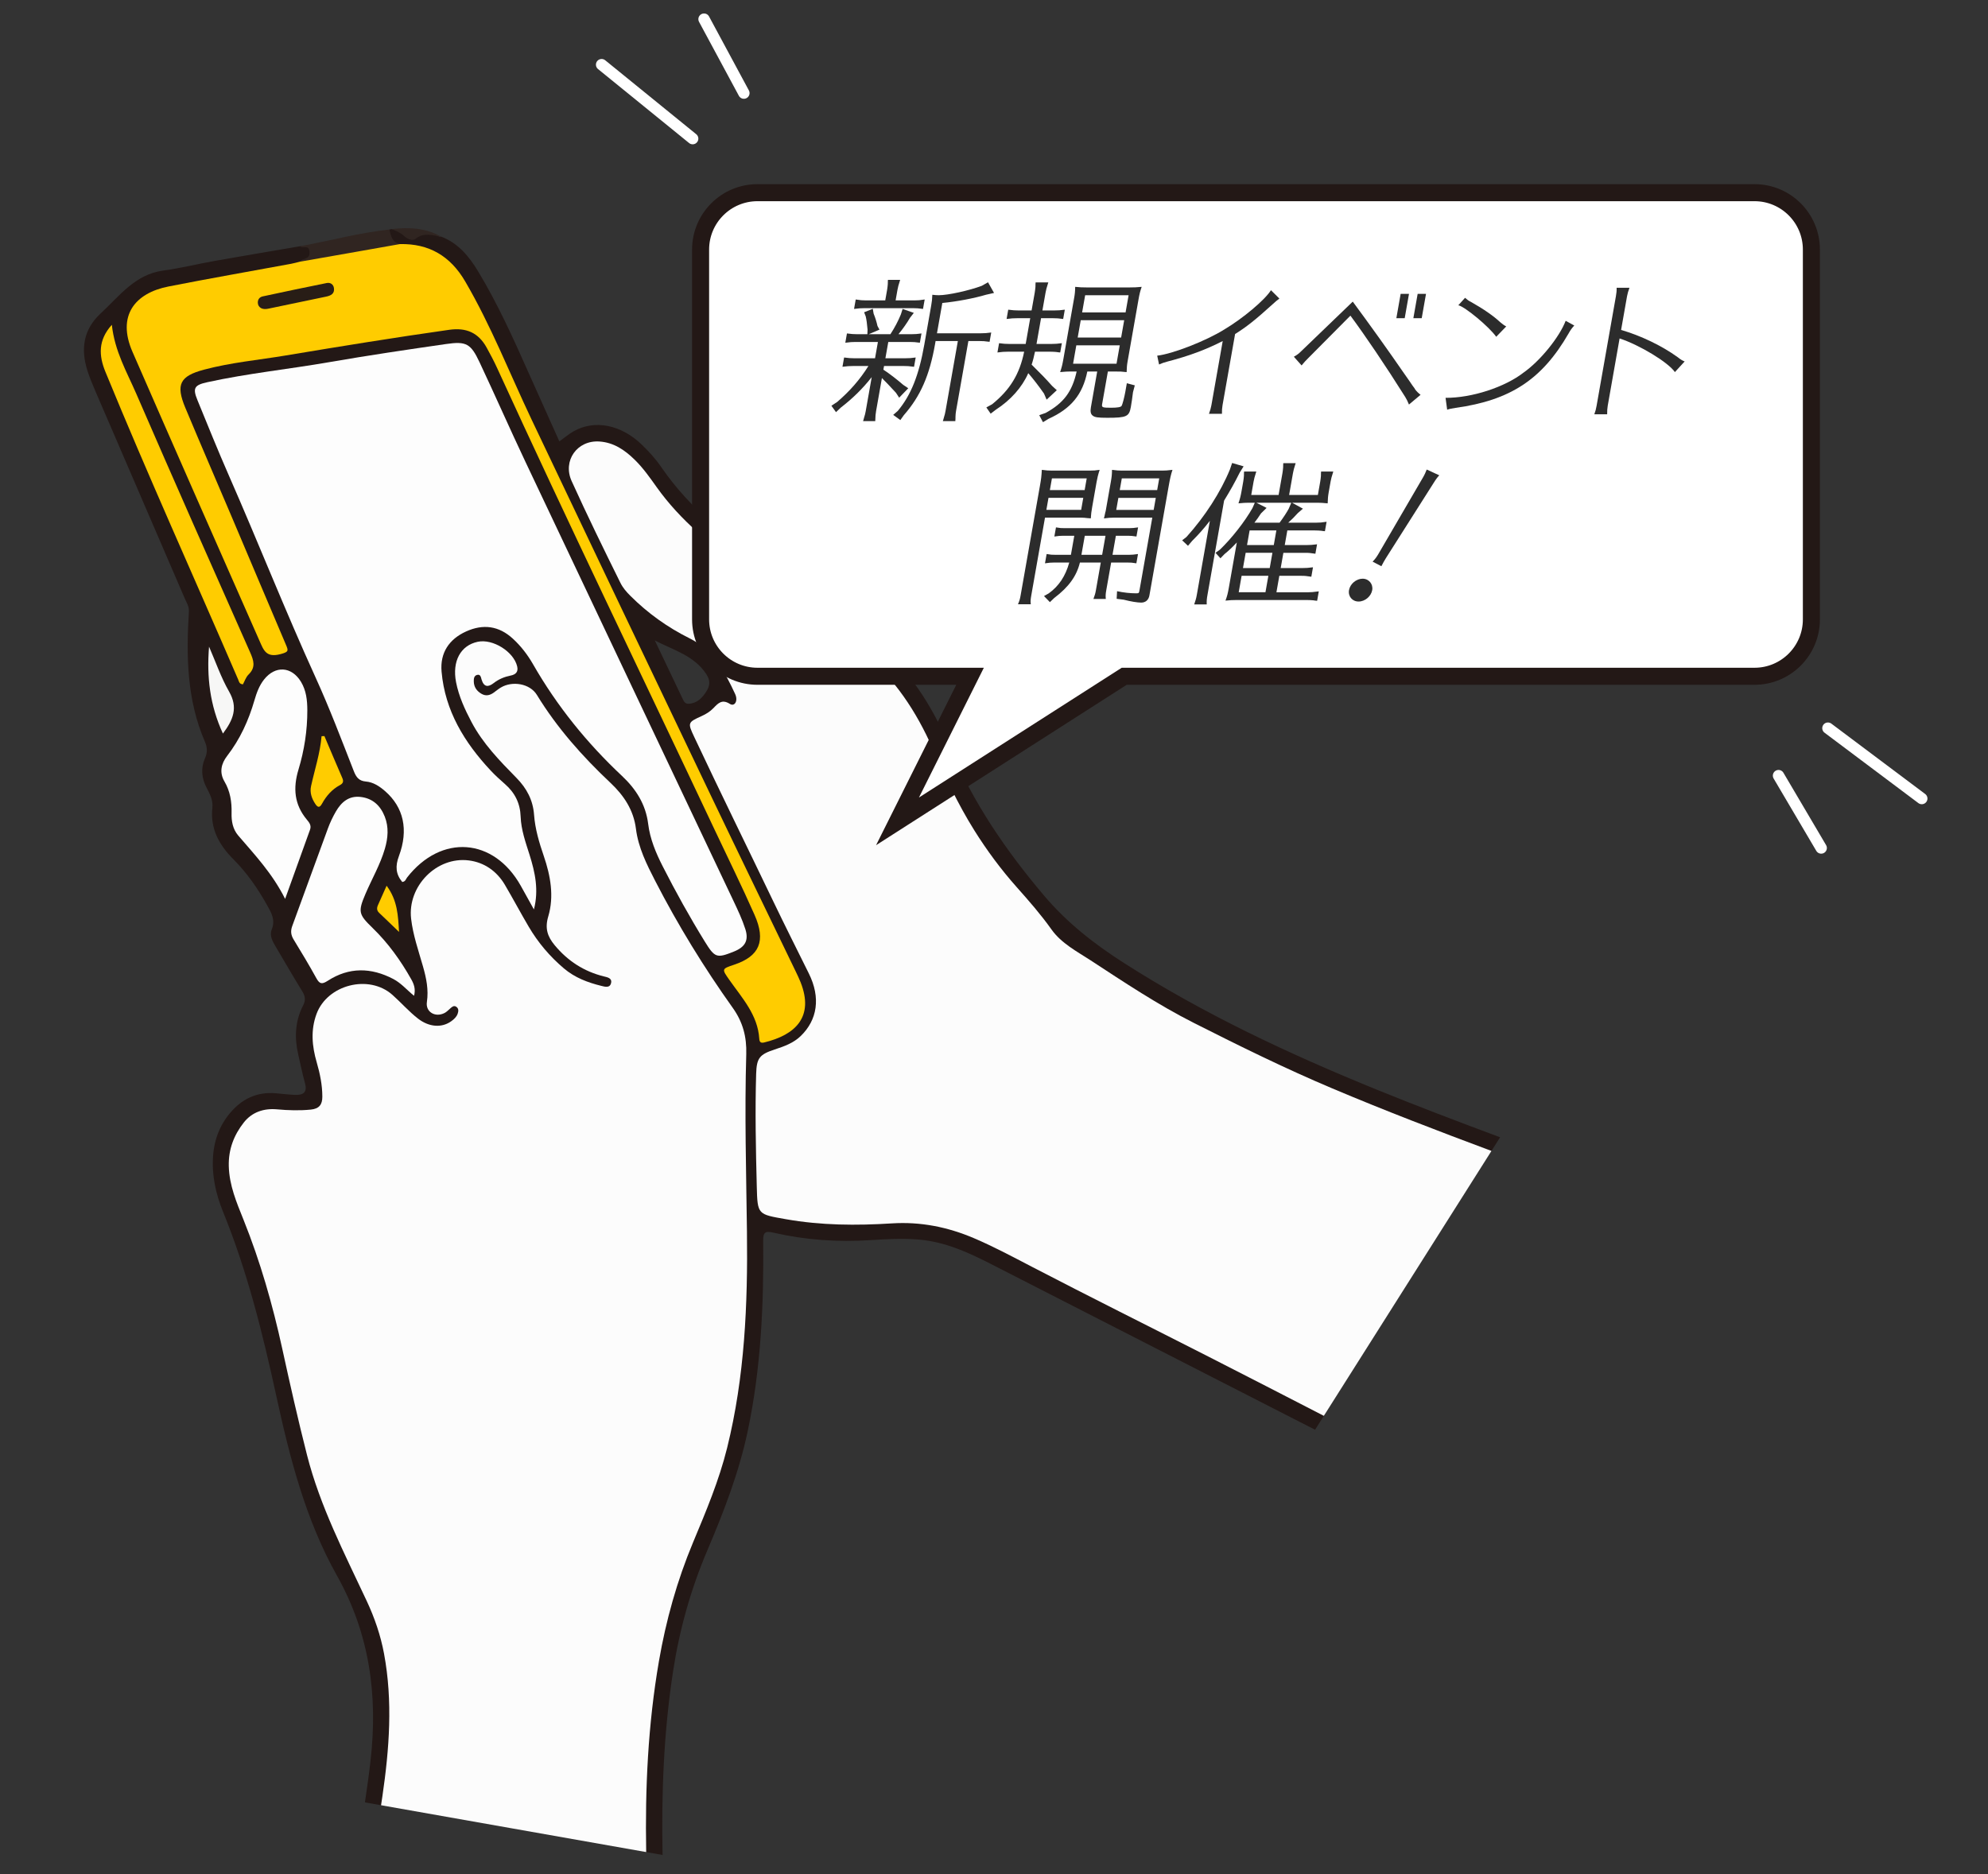 <?xml version="1.0" encoding="utf-8"?>
<!-- Generator: Adobe Illustrator 26.0.2, SVG Export Plug-In . SVG Version: 6.00 Build 0)  -->
<svg version="1.1" id="レイヤー_1" xmlns="http://www.w3.org/2000/svg" xmlns:xlink="http://www.w3.org/1999/xlink" x="0px"
	 y="0px" width="350px" height="330px" viewBox="0 0 350 330" enable-background="new 0 0 350 330" xml:space="preserve">
<rect x="0" y="0" width="350" height="330" fill="#333333" stroke="none"/>
<g>
	<path fill="#231816" d="M106.669,78.403c2.931,0.854,4.966,2.904,6.698,5.266c2.855,3.893,5.839,7.644,9.517,10.833
		c6.198,5.373,13.118,9.718,19.957,14.166c9.669,6.288,17.412,14.093,21.683,25.078c2.782,7.156,6.684,13.759,11.493,19.768
		c2.446,3.057,5.273,5.82,7.586,8.967c1.436,1.955,3.037,3.534,4.997,4.915c10.442,7.36,21.546,13.563,33.054,19.058
		c13.235,6.32,26.887,11.599,40.604,16.718l1.844-2.915c-7.272-2.712-14.529-5.464-21.719-8.39
		c-15.392-6.263-30.401-13.288-44.435-22.259c-5.244-3.352-10.035-7.062-14.163-11.941c-6.711-7.932-12.44-16.316-16.481-25.886
		c-2.795-6.621-6.419-12.702-11.854-17.6c-6.005-5.411-12.825-9.666-19.52-14.101c-7.439-4.928-14.387-10.366-19.512-17.832
		c-0.975-1.42-2.156-2.729-3.399-3.928c-3.685-3.556-8.296-4.458-11.978-2.405c-0.868,0.484-1.636,1.147-2.563,1.807
		c-1.811-4.037-3.583-7.956-5.331-11.886c-2.742-6.168-5.5-12.328-9.008-18.113c-1.589-2.621-3.498-4.931-6.492-6.064
		c-0.813,0.101-1.352-0.911-2.126-0.648c-2.238,0.761-4.28-0.02-6.359-0.636c-0.064-0.019-0.088-0.029-0.096-0.033
		c-0.015,0-0.039-0.001-0.091-0.006c-0.143,0.025-0.286,0.05-0.429,0.075c-0.567,1.574,0.254,2.372,1.611,2.866
		c0.506,0.112,1.021,0.141,1.535,0.155c4.171,0.115,7.185,2.189,9.32,5.625c1.662,2.675,3.153,5.449,4.516,8.296
		c4.165,8.697,7.882,17.597,12.069,26.284c7.394,15.346,14.718,30.725,22.072,46.09c4.44,9.277,8.917,18.537,13.362,27.812
		c2.5,5.217,5.202,10.339,7.487,15.657c1.93,4.492,0.037,8.259-4.692,9.529c-0.817,0.219-1.634,0.338-1.797-0.755
		c-0.538-3.602-2.767-6.312-4.763-9.137c-1.407-1.992-1.453-1.959,0.841-2.819c3.322-1.246,4.638-3.788,3.722-7.167
		c-0.337-1.244-0.754-2.457-1.314-3.62c-3.208-6.661-6.275-13.388-9.459-20.06c-8.498-17.81-16.858-35.686-25.352-53.498
		c-3.791-7.95-7.197-16.08-11.209-23.923c-1.956-3.824-3.564-4.549-7.775-4.035c-12.448,1.52-24.745,4.01-37.164,5.713
		c-2.545,0.349-5.056,0.941-7.5,1.765c-1.959,0.661-2.763,1.877-2.615,3.943c0.07,0.973,0.33,1.894,0.721,2.786
		c5.922,13.544,11.504,27.232,17.286,40.836c0.233,0.547,1.067,1.366,0.007,1.76c-0.868,0.323-2.035,0.798-2.693-0.54
		c-0.227-0.462-0.436-0.932-0.648-1.4C41.33,102.043,36.744,91.422,32.07,80.84c-2.96-6.702-5.935-13.399-8.66-20.202
		c-0.896-2.238-1.256-4.555,0.51-6.53c1.244-1.391,2.802-2.437,4.709-2.861c3.764-0.837,7.573-1.444,11.34-2.257
		c4.33-0.935,8.757-1.386,13.027-2.606c1.02-0.473,2.191-0.815,1.838-2.368c-0.304-1.336-1.304-0.504-1.986-0.661
		c-4.997,0.856-9.997,1.692-14.988,2.577c-3.037,0.538-6.042,1.294-9.094,1.704c-5.001,0.672-7.744,4.502-11.05,7.562
		c-3.048,2.82-3.534,6.27-2.324,10.069c0.409,1.283,0.939,2.532,1.472,3.771c5.211,12.101,10.437,24.194,15.646,36.295
		c0.325,0.754,0.803,1.45,0.747,2.353c-0.486,7.806-0.368,15.543,2.812,22.899c0.429,0.992,0.489,1.881,0.019,2.937
		c-0.77,1.73-0.6,3.51,0.295,5.206c0.573,1.086,1.147,2.208,1.006,3.472c-0.418,3.73,1.212,6.61,3.717,9.12
		c2.383,2.388,4.267,5.126,5.911,8.053c0.763,1.359,1.505,2.625,0.817,4.311c-0.443,1.085,0.192,2.131,0.752,3.084
		c1.532,2.603,3.047,5.216,4.63,7.788c0.523,0.85,0.633,1.552,0.152,2.484c-1.419,2.746-1.552,5.66-0.865,8.636
		c0.39,1.69,0.731,3.395,1.194,5.065c0.46,1.661-0.377,2.107-1.776,2.049c-1.154-0.048-2.303-0.204-3.456-0.294
		c-3.031-0.236-5.549,0.842-7.582,3.056c-2.076,2.262-3.153,4.959-3.372,8.014c-0.245,3.413,0.488,6.687,1.753,9.794
		c4.264,10.467,6.971,21.369,9.367,32.373c2.385,10.954,5.153,21.837,10.682,31.686c5.762,10.261,7.232,21.106,5.925,32.599
		c-0.279,2.457-0.624,4.905-0.99,7.351l3.301,0.583c0.35-2.534,0.691-5.07,0.997-7.61c1.34-11.135,0.305-21.916-5.059-32.049
		c-4.345-8.21-7.736-16.807-9.846-25.886c-3.287-14.143-6.113-28.414-11.797-41.89c-0.952-2.257-1.306-4.708-0.995-7.192
		c0.562-4.498,3.537-7.603,7.339-7.524c2.238,0.046,4.462,0.113,6.708,0.041c1.976-0.063,2.315-0.87,2.367-2.385
		c0.053-1.552-0.176-3.073-0.532-4.582c-0.413-1.751-0.88-3.497-1.147-5.272c-0.58-3.858,1.229-7.419,4.468-9.046
		c3.202-1.608,6.851-0.908,9.716,1.848c1.248,1.201,2.434,2.49,3.8,3.541c2.212,1.702,4.985,1.604,6.707-0.101
		c0.836-0.828,1.758-1.854,0.708-2.981c-1.115-1.197-1.832-0.241-2.519,0.773c-0.596,0.88-1.586,0.807-2.448,0.412
		c-0.909-0.416-0.51-1.213-0.306-1.855c0.433-1.365,0.123-2.678-0.216-3.98c-0.762-2.922-1.612-5.822-2.337-8.753
		c-0.402-1.624-0.653-3.311-0.187-4.963c1.094-3.875,4.064-5.674,7.701-6.425c3.401-0.702,5.857,1.079,7.605,3.784
		c2.23,3.451,3.94,7.221,6.373,10.555c2.908,3.984,6.58,6.84,11.517,7.819c0.891,0.177,1.916,0.314,2.197-0.903
		c0.289-1.252-0.516-1.674-1.613-1.873c-4.243-0.772-7.294-3.32-9.784-6.675c-0.386-0.52-0.711-1.004-0.4-1.747
		c1.267-3.034,0.985-6.143,0.433-9.288c-0.58-3.3-2.262-6.335-2.399-9.714c-0.14-3.459-1.659-6.111-4.185-8.351
		c-2.073-1.839-3.889-3.936-5.412-6.25c-2.244-3.41-4.072-7.014-4.419-11.174c-0.165-1.981,0.611-3.514,2.443-4.419
		c1.867-0.922,3.609-0.692,5.216,0.619c1.006,0.821,1.788,1.836,2.507,2.909c0.455,0.68,0.403,1.014-0.516,1.063
		c-1.383,0.074-2.663,0.533-3.694,1.472c-1.075,0.979-1.347,0.626-1.301-0.637c0.025-0.691-0.222-1.319-1.043-1.357
		c-0.9-0.042-1.251,0.584-1.295,1.36c-0.08,1.4,0.118,2.708,1.499,3.503c1.318,0.759,2.291,0.135,3.284-0.712
		c2.415-2.058,4.834-1.679,6.602,0.954c0.895,1.334,1.829,2.641,2.754,3.955c3.312,4.702,7.509,8.608,11.465,12.732
		c1.409,1.469,2.447,3.146,2.715,5.209c0.368,2.837,1.275,5.506,2.527,8.061c3.769,7.69,7.951,15.171,13.05,22.036
		c3.14,4.228,4.229,8.549,4.113,13.764c-0.279,12.577,0.135,25.168,0.019,37.751c-0.133,14.376-2.131,28.449-8.074,41.713
		c-5.132,11.453-7.78,23.495-8.881,35.942c-0.645,7.295-0.811,14.58-0.69,21.86l3.366,0.595
		c-0.219-10.809,0.202-21.601,1.851-32.354c1.125-7.332,3.11-14.423,6.023-21.262c2.922-6.859,5.604-13.8,7.143-21.14
		c2.308-11.007,2.814-22.153,2.695-33.347c-0.017-1.563,0.36-1.81,1.827-1.471c5.605,1.292,11.295,1.683,17.038,1.313
		c2.821-0.182,5.643-0.337,8.471-0.108c5.541,0.449,10.294,3.044,15.105,5.506c18.238,9.335,36.483,18.656,54.724,27.987l1.778-2.81
		c-18.763-9.603-37.519-19.22-56.242-28.901c-7.664-3.962-15.48-5.946-24.117-5.038c-5.912,0.621-11.794-0.185-17.595-1.517
		c-1.133-0.26-1.588-0.65-1.59-1.875c-0.009-7.452-0.016-14.906-0.215-22.354c-0.062-2.303,0.815-3.269,2.922-3.907
		c7.214-2.183,9.566-7.615,6.293-14.402c-5.332-11.056-10.729-22.08-16.099-33.117c-1.517-3.118-3.063-6.222-4.515-9.37
		c-0.17-0.369-1.025-1.33,0.11-1.436c2.386-0.223,3.712-1.787,5.058-3.573c0.567,0.825,0.922,2.028,2.178,1.316
		c1.161-0.658,0.932-1.693,0.509-2.71c-0.049-0.119-0.094-0.24-0.149-0.355c-2.141-4.495-4.756-8.526-9.643-10.548
		c-1.351-0.559-2.607-1.408-3.803-2.268c-2.392-1.719-5.011-3.461-6.374-6.011c-3.33-6.228-6.203-12.7-9.262-19.072
		c-0.28-0.583-0.426-1.113-0.255-1.823C101.208,79.083,103.74,77.549,106.669,78.403z M124.351,118.707
		c0.722,1.109,0.657,2.006,0.043,2.988c-0.733,1.173-1.642,2.148-3.162,2.227c-0.538,0.028-0.781-0.307-0.989-0.746
		c-1.644-3.471-3.302-6.936-4.956-10.403C118.558,114.472,122.217,115.433,124.351,118.707z"/>
</g>
<g id="qITk0a_2_">
	<g>
		<path fill="#231816" d="M69.068,40.343C69.106,40.343,69.052,40.333,69.068,40.343L69.068,40.343z"/>
		<path fill="#302521" d="M68.548,40.412c0.275,1.099,0.467,2.259,1.843,2.569c-1.26,1.296-3.017,0.838-4.522,1.171
			c-3.758,0.832-7.544,1.57-11.344,2.21c-0.619,0.104-1.269,0.375-1.775-0.272c0.143-0.118,0.268-0.275,0.431-0.349
			c0.639-0.289,1.404-0.25,1.304-1.432c-0.116-1.364-1.249-0.404-1.637-0.954C58.086,42.398,63.238,40.986,68.548,40.412z"/>
		<path fill="#302521" d="M77.649,41.66c-1.51-0.187-2.996-0.812-4.472,0.38c-0.581,0.469-1.537,0.006-2.092-0.525
			c-0.621-0.593-1.372-0.849-2.108-1.179C71.988,39.987,74.925,40.125,77.649,41.66z"/>
		<path fill="#FDFDFD" d="M93.999,160.136c-0.769-1.385-1.534-2.773-2.309-4.155c-4.76-8.49-14.014-9.166-20.02-1.468
			c-0.221,0.284-0.29,0.734-0.853,0.785c-1.15-1.374-1.244-2.792-0.59-4.54c1.742-4.659,0.819-8.612-2.419-11.441
			c-0.991-0.865-2.092-1.596-3.394-1.703c-1.259-0.104-1.725-0.811-2.126-1.836c-2.152-5.499-4.254-11.053-6.689-16.398
			c-5.382-11.813-10.137-23.883-15.353-35.76c-1.911-4.353-3.68-8.768-5.486-13.167c-0.869-2.116-0.553-2.651,1.742-3.153
			c7.101-1.555,14.338-2.291,21.492-3.535c6.834-1.188,13.701-2.199,20.568-3.191c3.539-0.511,4.326-0.063,5.865,3.208
			c2.735,5.813,5.318,11.697,8.064,17.504c12.198,25.791,24.434,51.563,36.642,77.349c0.768,1.623,1.543,3.262,2.088,4.966
			c0.639,1.998-0.046,3.159-1.997,3.946c-3.039,1.226-3.371,1.111-5.13-1.738c-2.668-4.321-5.127-8.759-7.431-13.284
			c-1.202-2.362-2.224-4.805-2.548-7.444c-0.425-3.454-2.16-6.153-4.607-8.449c-6.182-5.799-11.449-12.313-15.667-19.674
			c-0.962-1.679-2.142-3.212-3.575-4.521c-2.449-2.238-5.209-2.608-8.213-1.244c-2.981,1.354-4.602,3.747-4.312,7.068
			c0.603,6.904,4.028,12.485,8.654,17.427c0.789,0.843,1.651,1.622,2.52,2.385c1.734,1.521,2.666,3.371,2.747,5.717
			c0.081,2.331,0.876,4.532,1.572,6.739C94.203,153.611,94.886,156.726,93.999,160.136z"/>
		<path fill="#FFCC00" d="M52.75,46.09c3.315-0.582,6.629-1.163,9.944-1.747c2.566-0.452,5.131-0.907,7.697-1.361
			c5.143-0.12,8.895,2.105,11.493,6.546c4.558,7.791,7.83,16.189,11.687,24.312c10.501,22.117,21.049,44.211,31.608,66.299
			c4.933,10.319,9.936,20.605,14.905,30.908c0.307,0.637,0.615,1.275,0.874,1.932c2.383,6.057-0.879,9.247-6.428,10.584
			c-0.649,0.156-0.822-0.143-0.855-0.663c-0.269-4.195-3.003-7.137-5.248-10.326c-1.385-1.967-1.393-1.962,0.847-2.714
			c4.431-1.488,5.608-4.156,3.569-8.766c-2.235-5.053-4.683-10.012-7.039-15.011c-12.769-27.086-25.82-54.04-38.279-81.273
			c-0.561-1.226-1.194-2.421-1.847-3.601c-1.441-2.608-3.565-3.565-6.588-3.137c-9.609,1.362-19.186,2.917-28.756,4.516
			c-4.814,0.805-9.692,1.242-14.427,2.506c-4.225,1.128-4.998,2.595-3.29,6.687c2.674,6.404,5.437,12.77,8.149,19.158
			c3.188,7.511,6.353,15.033,9.552,22.539c0.465,1.09,0.557,1.313-0.949,1.706c-2.528,0.66-2.949-0.681-3.706-2.397
			C38.19,95.857,30.728,78.923,23.328,61.96c-2.783-6.378,0.43-10.35,6.327-11.511c7.186-1.414,14.403-2.67,21.605-4.001
			C51.761,46.356,52.253,46.21,52.75,46.09z"/>
		<path fill="#FDFDFD" d="M50.199,158.279c-2.25-4.485-5.335-7.75-8.251-11.148c-0.969-1.13-1.215-2.528-1.178-3.976
			c0.05-1.961-0.241-3.828-1.256-5.557c-0.934-1.593-0.567-3.145,0.48-4.499c2.276-2.945,3.774-6.241,4.805-9.795
			c0.373-1.285,0.832-2.569,1.69-3.654c1.966-2.487,4.837-2.327,6.492,0.389c0.936,1.536,1.121,3.257,1.127,5.01
			c0.011,3.561-0.532,7.066-1.554,10.445c-0.992,3.282-0.747,6.187,1.486,8.853c0.41,0.489,0.814,0.998,0.548,1.735
			C53.175,149.988,51.775,153.897,50.199,158.279z"/>
		<path fill="#FDFDFD" d="M72.895,175.343c-1.291-1.048-2.275-2.238-3.657-2.96c-3.914-2.045-7.781-2.108-11.515,0.303
			c-1.043,0.673-1.452,0.605-2.032-0.45c-1.268-2.307-2.632-4.562-4.002-6.811c-0.476-0.782-0.556-1.5-0.238-2.365
			c2.109-5.726,4.171-11.469,6.283-17.194c0.376-1.02,0.847-2.019,1.392-2.959c0.956-1.649,2.269-2.818,4.354-2.58
			c2.138,0.245,3.49,1.524,4.255,3.453c0.743,1.876,0.575,3.784,0.023,5.675c-0.815,2.792-2.289,5.304-3.422,7.961
			c-1.343,3.148-1.194,3.601,1.261,5.984c2.732,2.652,4.948,5.732,6.813,9.051C72.872,173.273,73.209,174.172,72.895,175.343z"/>
		<path fill="#FFCC00" d="M19.689,57.193c0.506,4.657,2.643,8.313,4.293,12.114c6.601,15.214,13.314,30.38,20.043,45.537
			c0.647,1.458,1.043,2.655-0.268,3.933c-0.47,0.459-0.687,1.178-0.989,1.724c-0.671-0.052-0.696-0.521-0.835-0.843
			c-7.788-18.062-15.909-35.981-23.373-54.182C17.382,62.601,17.25,59.907,19.689,57.193z"/>
		<path fill="#FFCC00" d="M57.115,129.613c1.049,2.467,2.085,4.939,3.156,7.396c0.261,0.598,0.122,0.946-0.432,1.241
			c-1.404,0.748-2.398,1.906-3.154,3.279c-0.429,0.778-0.773,0.652-1.206-0.019c-0.618-0.958-0.964-1.971-0.715-3.097
			c0.644-2.921,1.591-5.77,1.85-8.782C56.78,129.626,56.947,129.62,57.115,129.613z"/>
		<path fill="#F7F7F6" d="M39.247,129.167c-2.31-4.993-2.87-10.021-2.443-15.301c1.159,2.652,2.102,5.428,3.535,7.923
			C41.946,124.586,41.067,126.75,39.247,129.167z"/>
		<path fill="#FFCC00" d="M68.064,155.962c1.929,2.584,2.019,5.257,2.189,8.137c-1.248-1.201-2.363-2.289-3.497-3.358
			c-0.451-0.425-0.437-0.876-0.204-1.389C67.024,158.311,67.485,157.264,68.064,155.962z"/>
		<path fill="#281D16" d="M45.952,54.257c-0.347-0.22-0.549-0.523-0.561-0.944c-0.018-0.609,0.326-1.008,0.858-1.123
			c3.754-0.81,7.512-1.601,11.278-2.356c0.631-0.126,1.17,0.226,1.266,0.896c0.143,1-0.563,1.33-1.377,1.5
			c-3.384,0.708-6.769,1.41-10.153,2.118C46.814,54.442,46.377,54.473,45.952,54.257z"/>
	</g>
</g>
<path fill-rule="evenodd" clip-rule="evenodd" fill="none" stroke="#FFFFFF" stroke-width="2" stroke-linecap="round" stroke-miterlimit="10" d="
	M338.34,140.61l-16.521-12.394"/>
<path fill-rule="evenodd" clip-rule="evenodd" fill="none" stroke="#FFFFFF" stroke-width="2" stroke-linecap="round" stroke-miterlimit="10" d="
	M320.632,149.317l-7.512-12.742"/>
<path fill-rule="evenodd" clip-rule="evenodd" fill="none" stroke="#FFFFFF" stroke-width="2" stroke-linecap="round" stroke-miterlimit="10" d="
	M105.919,11.386l16.029,13.024"/>
<path fill-rule="evenodd" clip-rule="evenodd" fill="none" stroke="#FFFFFF" stroke-width="2" stroke-linecap="round" stroke-miterlimit="10" d="
	M123.951,3.372l7.013,13.023"/>
<g>
	<path fill="#FCFCFC" d="M234.532,191.64c-8.295-3.504-16.351-7.478-24.371-11.533c-6.311-3.19-12.206-7.121-18.118-10.983
		c-2.447-1.599-5.179-3.007-6.919-5.456c-1.871-2.633-3.977-5.04-6.114-7.443c-2.78-3.126-5.264-6.477-7.488-10.033
		c-2.875-4.599-5.164-9.485-7.341-14.429c-2.862-6.502-6.683-12.263-12.191-16.884c-6.522-5.472-13.86-9.757-20.793-14.63
		c-5.86-4.118-11.402-8.581-15.608-14.5c-1.188-1.671-2.375-3.36-3.859-4.809c-1.746-1.703-3.66-3.024-6.197-3.198
		c-3.924-0.269-6.515,3.389-4.893,6.967c2.734,6.032,5.644,11.981,8.583,17.915c0.436,0.881,1.052,1.589,1.743,2.279
		c3.076,3.073,6.549,5.563,10.447,7.501c4.123,2.049,6.191,5.859,8.012,9.804c0.569,1.232-0.114,2.26-0.919,1.743
		c-1.407-0.901-2.093-0.104-2.916,0.748c-0.586,0.606-1.298,1.043-2.069,1.392c-2.45,1.107-2.472,1.179-1.3,3.673
		c4.568,9.718,9.315,19.35,13.958,29.032c2.029,4.231,4.143,8.423,6.226,12.629c2.099,4.237,1.513,8.153-1.44,11.006
		c-1.29,1.247-2.922,1.821-4.582,2.366c-2.661,0.873-3.177,1.511-3.26,4.286c-0.198,6.62-0.056,13.241,0.111,19.86
		c0.126,4.975,0.163,4.862,5.131,5.74c6.196,1.094,12.409,1.131,18.646,0.737c5.044-0.319,9.801,0.621,14.462,2.608
		c3.498,1.491,6.845,3.29,10.188,5.027c10.316,5.363,20.723,10.54,31.08,15.818c6.786,3.458,13.558,6.945,20.328,10.435
		l29.511-46.646C253.171,199.148,243.792,195.552,234.532,191.64z"/>
</g>
<g>
	<g>
		<path fill-rule="evenodd" clip-rule="evenodd" fill="#FFFFFF" d="M308.889,33.927H133.362c-5.533,0-10.018,4.485-10.018,10.018
			v65.117c0,5.533,4.485,10.018,10.018,10.018h37.423l-12.773,25.546l39.915-25.546h110.961c5.533,0,10.018-4.485,10.018-10.018
			V43.945C318.907,38.412,314.422,33.927,308.889,33.927z"/>
	</g>
	<g>
		<path fill="none" stroke="#231816" stroke-width="3" stroke-miterlimit="10" d="M308.889,33.927H133.362
			c-5.533,0-10.018,4.485-10.018,10.018v65.117c0,5.533,4.485,10.018,10.018,10.018h37.423l-12.773,25.546l39.915-25.546h110.961
			c5.533,0,10.018-4.485,10.018-10.018V43.945C318.907,38.412,314.422,33.927,308.889,33.927z"/>
	</g>
</g>
<g>
	<path fill="#2C2C2C" d="M155.882,63.082h3.538c0.653,0,1.013-0.027,1.793-0.134l-0.288,1.635l-0.268-0.027
		c-0.585-0.08-0.825-0.107-1.479-0.107h-3.538l-0.113,0.644c1.146,0.75,2.342,1.689,3.501,2.68l0.876,0.59l-1.6,1.663l-0.557-0.858
		c-1.211-1.313-1.878-2.011-2.48-2.6l-1.026,5.817c-0.104,0.589-0.096,0.696-0.148,1.77h-2.15l0.05-0.135l0.149-0.536
		c0.116-0.349,0.2-0.67,0.275-1.099l1.055-5.978c-1.611,2.037-3.293,3.699-5.438,5.361l-0.849,0.804l-0.81-1.126l1.017-0.67
		c2.215-1.903,3.983-3.914,5.498-6.327h-2.749c-0.653,0-0.931,0.027-1.82,0.134l0.288-1.635c0.825,0.106,1.175,0.134,1.773,0.134
		h3.675l0.506-2.869h-3.92c-0.653,0-0.931,0.027-1.82,0.135l0.288-1.635c0.825,0.106,1.175,0.133,1.773,0.133h1.824l0.032-0.804
		c-0.102-1.126-0.183-1.743-0.324-2.332l-0.28-0.725l1.524-0.616l0.147,0.858c0.304,0.75,0.513,1.42,0.679,2.171l0.35,0.644
		l-1.884,0.804h3.812c0.747-1.153,1.358-2.305,1.839-3.485l0.307-0.965l1.973,0.696l-0.668,0.858
		c-0.473,0.831-1.275,1.984-2.035,2.896h2.26c0.653,0,1.012-0.027,1.793-0.133l-0.288,1.635c-0.853-0.108-1.038-0.135-1.746-0.135
		h-3.811L155.882,63.082z M156.18,51.045c0.062-0.348,0.092-0.67,0.121-0.992l0.012-0.537l0.017-0.24h2.15
		c-0.316,1.019-0.376,1.206-0.476,1.769l-0.326,1.85h3.32c0.653,0,0.958-0.027,1.799-0.161l-0.294,1.663
		c-0.906-0.108-1.037-0.135-1.745-0.135h-8.547c-0.681,0-0.958,0.027-1.849,0.135l0.294-1.663c0.847,0.134,1.141,0.161,1.795,0.161
		h3.402L156.18,51.045z M164.624,60.589c-0.979,5.549-2.568,9.168-5.501,12.519l-0.613,0.858l-1.256-0.911l0.804-0.697
		c2.312-2.761,3.715-6.247,4.675-11.689l1.205-6.836c0.165-0.938,0.152-1.019,0.204-1.93c0.453,0.054,0.775,0.081,1.129,0.081
		c1.634,0,5.4-0.831,7.589-1.662l1.088-0.617l1.058,1.876l-1.418,0.321c-2.068,0.616-5.139,1.207-7.687,1.447l-0.94,5.336h7.731
		c0.653,0,1.012-0.027,1.82-0.135l-0.288,1.636l-0.268-0.027c-0.612-0.081-0.853-0.108-1.506-0.108h-1.96l-2.175,12.333
		c-0.065,0.375-0.076,0.589-0.094,0.991l-0.002,0.322l-0.025,0.456h-2.205l0.051-0.135l0.149-0.536
		c0.116-0.349,0.199-0.67,0.274-1.099l2.175-12.333h-3.92L164.624,60.589z"/>
	<path fill="#2C2C2C" d="M182.485,60.562h2.641c0.626,0,1.04-0.027,1.82-0.134l-0.288,1.635l-0.295-0.027l-0.372-0.054
		c-0.295-0.027-0.644-0.054-1.106-0.054h-2.668c-0.173,0.832-0.364,1.609-0.592,2.279c1.532,1.501,2.523,2.52,3.612,3.752
		l0.82,0.751l-1.791,1.662l-0.464-1.072c-0.979-1.394-1.864-2.546-2.769-3.592c-1.094,2.493-3.097,4.745-5.708,6.434l-0.912,0.697
		l-0.759-1.099l1.024-0.563c3.144-2.547,4.824-5.281,5.632-9.249h-2.886c-0.652,0-0.957,0.027-1.819,0.135l0.288-1.635
		c0.771,0.107,1.174,0.134,1.772,0.134h2.913l0.799-4.531h-2.313c-0.681,0-0.958,0.027-1.848,0.134l0.288-1.635
		c0.825,0.106,1.201,0.134,1.801,0.134h2.313l0.553-3.136c0.066-0.375,0.091-0.67,0.125-1.019l0.009-0.51l0.021-0.269h2.232
		c-0.326,1.073-0.382,1.234-0.481,1.797l-0.553,3.136h2.124c0.681,0,0.984-0.027,1.819-0.134l-0.288,1.635
		c-0.906-0.106-1.038-0.134-1.772-0.134h-2.124L182.485,60.562z M191.429,65.414c-0.827,4.075-2.868,6.542-6.833,8.337l-0.975,0.59
		l-0.653-1.234l1.132-0.402c3.166-1.743,4.659-3.726,5.451-7.292h-0.681h-0.436c-0.626,0-0.821,0.027-1.788,0.108
		c0.302-0.939,0.385-1.26,0.574-2.333l1.829-10.375l0.052-0.295c0.133-0.75,0.177-1.152,0.191-2.01
		c0.83,0.08,1.152,0.106,2.187,0.106h7.241c1.007,0,1.42-0.027,2.278-0.106c-0.288,0.858-0.382,1.233-0.57,2.305L198.6,63.19
		l-0.053,0.294l-0.032,0.188c-0.109,0.617-0.14,1.099-0.163,1.851c-0.934-0.108-1.043-0.108-2.24-0.108h-1.062l-1.017,5.764
		c-0.1,0.563,0.082,0.616,1.579,0.616c1.144,0,1.706-0.106,1.854-0.321c0.146-0.215,0.492-1.555,0.657-2.493l0.265-1.501
		l1.403,0.375l-0.32,1.206c-0.089,0.805-0.278,2.038-0.378,2.601c-0.298,1.688-0.744,1.903-4.146,1.903
		c-1.661,0-2.218-0.08-2.597-0.402c-0.334-0.268-0.417-0.723-0.285-1.474l1.106-6.273H191.429z M189.493,60.804l-0.571,3.244h7.649
		l0.571-3.244H189.493z M197.922,56.38h-7.649l-0.539,3.057h7.649L197.922,56.38z M198.698,51.984h-7.649l-0.534,3.03h7.649
		L198.698,51.984z"/>
	<path fill="#2C2C2C" d="M203.734,62.626c2.692-0.294,8.599-2.601,11.812-4.61c3.252-1.93,7.15-5.201,8.216-6.917l1.481,1.475
		c-0.47,0.348-0.598,0.456-1.183,0.992c-3.013,2.734-4.564,3.967-6.615,5.254l-2.213,12.546c-0.075,0.429-0.115,0.965-0.101,1.502
		h-2.287c0.214-0.59,0.338-0.992,0.428-1.502l1.995-11.313c-2.932,1.501-5.849,2.601-9.757,3.619
		c-0.628,0.162-0.892,0.269-1.451,0.51L203.734,62.626z"/>
	<path fill="#2C2C2C" d="M227.792,62.814c0.574-0.321,0.856-0.536,1.286-0.964l9.082-8.739c3.033,4.101,6.353,8.739,8.822,12.331
		l1.239,1.77c0.257,0.402,0.539,0.804,0.827,1.179l0.062,0.108l0.041,0.081c0.265,0.348,0.589,0.669,0.95,0.938l-2.045,1.716
		c-0.291-0.67-0.366-0.858-0.661-1.34c-3.487-5.549-7.029-10.776-9.645-14.315l-7.48,7.533c-0.461,0.456-0.599,0.616-1.116,1.233
		L227.792,62.814z M248.063,51.742l-0.756,4.289h-1.47l0.757-4.289H248.063z M251.059,51.742l-0.757,4.289h-1.471l0.757-4.289
		H251.059z"/>
	<path fill="#2C2C2C" d="M254.499,70.052c4.623,0.026,10.457-1.877,13.774-4.477c2.891-2.038,6.264-6.193,7.373-9.088l1.515,0.831
		c-0.439,0.482-0.655,0.777-1.014,1.42c-4.662,8.07-10.236,11.743-19.892,13.083c-0.699,0.107-1.122,0.188-1.473,0.322
		L254.499,70.052z M263.417,59.302c-1.217-1.743-5.537-5.334-6.671-5.549l1.186-1.313c0.329,0.294,0.641,0.536,0.993,0.697
		c2.205,1.233,4.024,2.493,5.191,3.592c0.307,0.269,0.74,0.59,1.066,0.75L263.417,59.302z"/>
	<path fill="#2C2C2C" d="M280.692,72.947c0.212-0.589,0.296-0.912,0.4-1.501l3.398-19.275c0.104-0.589,0.143-0.965,0.129-1.501h2.26
		c-0.204,0.536-0.354,1.072-0.429,1.501l-1.045,5.924c3.495,1.02,7.186,2.788,9.962,4.799c0.523,0.429,0.921,0.643,1.229,0.75
		l-1.719,1.877c-1.168-1.716-6.21-4.772-9.736-5.925l-2.089,11.849c-0.076,0.429-0.111,0.939-0.101,1.501H280.692z"/>
	<path fill="#2C2C2C" d="M191.809,82.865c0.708,0,1.148-0.026,1.793-0.134c-0.296,0.912-0.418,1.447-0.541,2.145l-0.771,4.37
		c-0.146,0.831-0.2,1.287-0.25,2.037l-0.214-0.027l-0.376-0.027c-0.454-0.053-0.693-0.08-1.103-0.08h-6.369l-2.406,13.645
		c-0.137,0.778-0.162,1.072-0.093,1.609h-2.26c0.276-0.644,0.352-0.912,0.474-1.609l3.381-19.168c0.25-1.42,0.279-1.742,0.347-2.895
		c0.771,0.107,1.201,0.134,1.801,0.134H191.809z M195.865,97.69h2.967c0.518,0,0.74-0.027,1.521-0.134l-0.288,1.635
		c-0.875-0.134-0.929-0.134-1.474-0.134h-2.967l-0.855,4.852c-0.113,0.643-0.143,0.965-0.084,1.555h-2.178
		c0.269-0.75,0.329-0.939,0.438-1.555l0.855-4.852h-3.675c-0.583,2.386-1.953,4.29-4.53,6.247l-0.754,0.723l-1.037-1.072
		l0.848-0.482c1.779-1.287,2.93-3.029,3.596-5.416h-2.75c-0.544,0-0.738,0.027-1.521,0.134l0.288-1.635
		c0.766,0.134,0.957,0.134,1.474,0.134h2.804l0.591-3.351h-1.986c-0.545,0-0.74,0.027-1.521,0.134l0.284-1.608
		c0.766,0.133,0.956,0.133,1.474,0.133h11.46c0.517,0,0.767-0.027,1.521-0.133l-0.284,1.608c-0.771-0.107-0.93-0.134-1.474-0.134
		h-2.15L195.865,97.69z M184.22,89.781h6.124l0.373-2.118h-6.123L184.22,89.781z M185.199,84.232l-0.364,2.064h6.125l0.363-2.064
		H185.199z M190.984,94.339l-0.591,3.351h3.647l0.591-3.351H190.984z M204.604,82.865c0.626,0,0.902-0.026,1.819-0.134
		c-0.287,0.858-0.428,1.501-0.673,2.895l-3.39,19.222c-0.142,0.804-0.686,1.26-1.447,1.26c-0.653,0-1.818-0.188-3.068-0.51
		l-1.251-0.161l0.073-1.34c1.102,0.241,2.302,0.376,3.337,0.376c0.49,0,0.521-0.027,0.607-0.51l2.259-12.814h-6.806
		c-0.49,0-0.984,0.027-1.711,0.134l0.094-0.375c0.155-0.725,0.16-0.751,0.215-0.912l0.132-0.75l0.771-4.37
		c0.165-0.938,0.195-1.26,0.215-2.145c0.853,0.107,1.175,0.134,1.746,0.134H204.604z M203.485,87.664h-6.588l-0.373,2.118h6.588
		L203.485,87.664z M197.502,84.232l-0.363,2.064h6.588l0.363-2.064H197.502z"/>
	<path fill="#2C2C2C" d="M212.6,104.66c-0.146,0.831-0.172,1.125-0.148,1.77h-2.205c0.287-0.858,0.348-1.046,0.476-1.77
		l2.283-12.949c-1.09,1.395-1.94,2.359-3.128,3.539l-0.724,0.858l-1.027-0.965l0.757-0.59c3.247-3.592,6.021-7.908,7.647-11.876
		l0.394-1.152l2.02,0.589l-0.684,1.1c-0.925,1.849-1.637,3.109-2.749,4.933L212.6,104.66z M217.751,95.518
		c-0.772,0.831-1.457,1.475-2.188,2.065l-0.699,0.723L214,97.341l0.78-0.563c2.064-1.983,4.381-4.932,5.727-7.318l0.411-0.938
		h-0.626h-0.436c-0.626,0-0.876,0.027-1.816,0.107c0.303-0.938,0.387-1.26,0.576-2.333l0.264-1.501
		c0.066-0.375,0.087-0.644,0.121-0.992l0.008-0.51l0.02-0.267h2.151c-0.326,1.072-0.382,1.233-0.476,1.769l-0.416,2.359h4.818
		l0.676-3.833c0.062-0.348,0.091-0.67,0.121-0.991l0.013-0.537l0.015-0.24h2.178c-0.315,1.019-0.376,1.206-0.475,1.769l-0.676,3.833
		h5.063l0.415-2.359c0.066-0.375,0.087-0.644,0.121-0.992l0.008-0.51l0.02-0.267h2.15c-0.325,1.072-0.381,1.233-0.475,1.769
		l-0.266,1.501l-0.052,0.295l-0.033,0.188c-0.108,0.616-0.139,1.099-0.163,1.85c-0.91-0.08-1.15-0.107-1.776-0.107h-0.436h-4.057
		l1.912,1.045l-0.899,0.777c-0.577,0.645-1.139,1.207-1.686,1.69h4.898c0.654,0,0.984-0.027,1.854-0.162l-0.294,1.663l-0.295-0.027
		l-0.371-0.054c-0.295-0.027-0.671-0.054-1.134-0.054h-4.818l-0.454,2.573h3.839c0.652,0,1.012-0.027,1.847-0.133l-0.293,1.662
		c-0.956-0.134-1.061-0.161-1.795-0.161h-3.839l-0.473,2.681h3.839c0.652,0,1.012-0.026,1.847-0.134l-0.293,1.662
		c-0.956-0.134-1.061-0.161-1.795-0.161h-3.839l-0.511,2.896h5.635c0.599,0,0.686-0.027,1.826-0.162l-0.293,1.662l-0.296-0.026
		l-0.371-0.054c-0.294-0.027-0.644-0.054-1.106-0.054h-12.086h-0.382c-0.68,0-1.093,0.027-1.897,0.107
		c0.314-0.858,0.418-1.287,0.602-2.332L217.751,95.518z M218.594,101.389l-0.511,2.896h4.709l0.511-2.896H218.594z M218.835,100.022
		h4.709l0.473-2.681h-4.709L218.835,100.022z M220.003,93.401l-0.454,2.573h4.709l0.454-2.573H220.003z M225.28,92.034
		c0.715-0.966,1.237-1.77,1.601-2.44l0.462-1.072h-6.152l1.799,0.912l-0.986,0.965c-0.377,0.59-0.774,1.153-1.16,1.636H225.28z"/>
	<path fill="#2C2C2C" d="M241.587,103.909c-0.193,1.099-1.28,2.011-2.396,2.011s-1.881-0.912-1.688-2.011
		c0.194-1.1,1.28-2.01,2.396-2.01C240.989,101.899,241.777,102.837,241.587,103.909z M241.655,98.897
		c0.365-0.376,0.607-0.67,0.952-1.234l7.886-13.537c0.308-0.51,0.538-1.046,0.691-1.448l2.216,1.019
		c-0.224,0.188-0.655,0.777-0.999,1.34l-8.405,13.244c-0.262,0.402-0.468,0.804-0.795,1.42L241.655,98.897z"/>
</g>
<g>
	<path fill="#FCFCFC" d="M116.009,292.506c1.24-7.185,3.188-14.16,5.999-20.894c2.278-5.456,4.582-10.912,6.008-16.668
		c3.1-12.518,3.65-25.275,3.489-38.103c-0.13-10.412-0.429-20.826-0.121-31.237c0.089-3.027-0.595-5.633-2.369-8.122
		c-5.081-7.128-9.656-14.58-13.662-22.369c-1.5-2.916-2.976-5.862-3.391-9.175c-0.414-3.313-2.134-5.88-4.486-8.094
		c-4.938-4.648-9.415-9.691-12.958-15.489c-1.215-1.989-4.294-2.51-6.336-1.298c-0.444,0.264-0.836,0.599-1.254,0.898
		c-0.681,0.488-1.389,0.659-2.158,0.213c-0.84-0.486-1.337-1.195-1.356-2.184c-0.009-0.457,0.035-0.975,0.538-1.132
		c0.651-0.204,0.713,0.411,0.832,0.804c0.409,1.344,1.156,1.386,2.148,0.613c0.881-0.687,1.876-1.093,2.969-1.313
		c0.859-0.173,1.392-0.616,1.149-1.627c-0.622-2.592-4.282-4.883-6.939-4.323c-3.012,0.635-4.538,3.411-3.817,7.124
		c0.482,2.481,1.535,4.763,2.707,6.99c2.007,3.812,4.975,6.849,7.949,9.88c1.771,1.806,2.886,3.878,3.075,6.465
		c0.182,2.507,0.897,4.891,1.718,7.287c1.173,3.424,1.839,7.074,0.782,10.615c-0.632,2.12-0.126,3.557,1.143,5.084
		c2.296,2.762,5.142,4.609,8.63,5.473c0.618,0.153,1.457,0.29,1.296,1.121c-0.193,0.99-1.088,0.709-1.748,0.546
		c-2.388-0.59-4.632-1.433-6.57-3.074c-2.487-2.108-4.539-4.535-6.188-7.332c-1.437-2.438-2.761-4.94-4.197-7.378
		c-1.43-2.426-3.641-3.952-6.331-4.298c-5.721-0.737-10.837,4.572-10.183,10.255c0.334,2.9,1.302,5.633,2.093,8.412
		c0.586,2.058,1.01,4.087,0.687,6.264c-0.258,1.744,1.457,2.757,3.085,1.945c0.41-0.205,0.711-0.545,1.051-0.839
		c0.291-0.251,0.61-0.546,1.02-0.281c0.458,0.296,0.423,0.758,0.272,1.208c-0.192,0.574-0.619,0.965-1.09,1.314
		c-1.687,1.246-3.939,1.09-5.895-0.424c-1.632-1.264-2.984-2.832-4.525-4.196c-4.127-3.656-11.434-1.796-13.345,3.362
		c-1.062,2.865-0.794,5.697,0.027,8.521c0.578,1.99,0.99,3.991,0.992,6.067c0.001,1.356-0.532,2.111-2.019,2.262
		c-2.001,0.203-3.979,0.135-5.967-0.043c-2.342-0.21-4.406,0.495-5.845,2.325c-1.74,2.213-2.712,4.737-2.638,7.674
		c0.086,3.385,1.37,6.395,2.588,9.427c2.955,7.36,5.127,14.949,6.817,22.684c1.372,6.276,2.783,12.545,4.369,18.77
		c2.301,9.034,6.575,17.275,10.495,25.655c1.396,2.985,2.459,6.066,3.064,9.314c1.565,8.404,0.93,16.782-0.293,25.143
		c-0.075,0.515-0.156,1.03-0.233,1.544l46.679,8.248C113.561,314.889,114.08,303.679,116.009,292.506z"/>
</g>
<g>
	<path fill="#FF0000" d="M835.79-388.637v748.972H-64.082v-748.972H835.79 M845.79-398.637H-74.082v768.972H845.79V-398.637
		L845.79-398.637z"/>
</g>
</svg>
